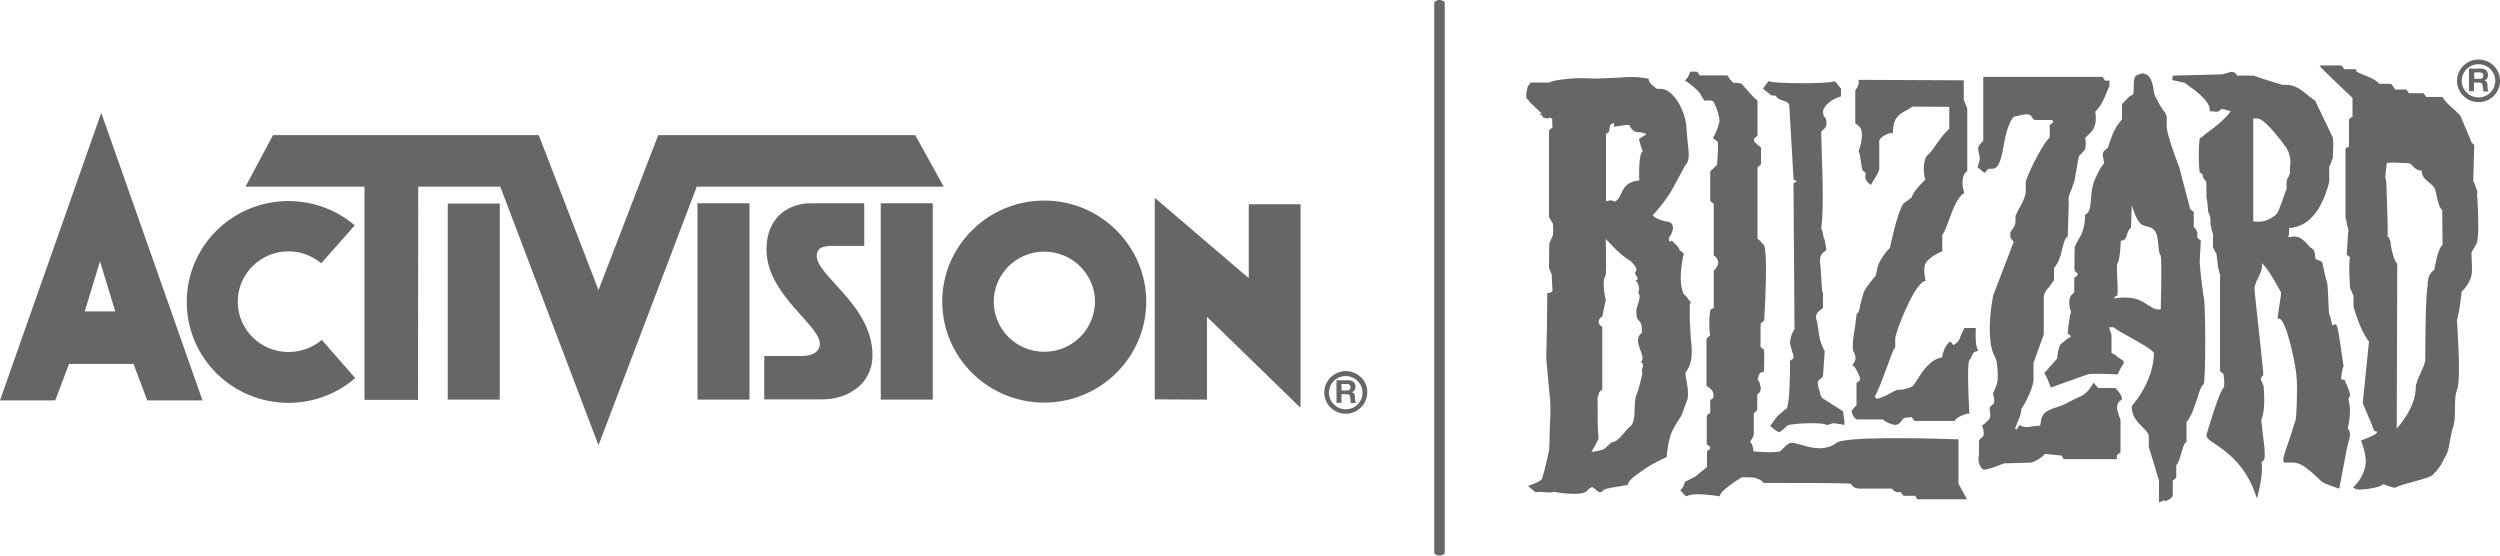 <svg width="135" height="30" viewBox="0 0 135 30" fill="none" xmlns="http://www.w3.org/2000/svg">
<g clip-path="url(#clip0_962_9261)">
<path d="M72.671 20.04C72.036 20.04 71.51 20.562 71.51 21.191C71.51 21.821 72.022 22.343 72.671 22.343C73.305 22.343 73.832 21.821 73.832 21.191C73.845 20.562 73.319 20.04 72.671 20.04ZM72.671 22.102C72.171 22.102 71.766 21.7 71.766 21.205C71.766 20.709 72.171 20.308 72.671 20.308C73.17 20.308 73.575 20.709 73.575 21.205C73.575 21.7 73.183 22.102 72.671 22.102ZM24.178 21.58H26.986V10.991H24.178V21.58ZM67.433 15.02L62.356 10.683V21.566L65.178 21.58V17.108L70.227 22.021V11.031H67.433V15.02ZM15.579 19.009C14.067 19.009 12.838 17.791 12.838 16.292C12.838 14.793 14.067 13.574 15.579 13.574C16.254 13.574 16.861 13.815 17.348 14.217L19.157 12.169C18.198 11.352 16.942 10.857 15.579 10.857C12.541 10.857 10.085 13.293 10.085 16.305C10.085 19.317 12.541 21.754 15.579 21.754C16.956 21.754 18.225 21.245 19.183 20.415L17.375 18.353C16.889 18.768 16.267 19.009 15.579 19.009ZM49.423 7.296H35.545L32.319 15.663L29.093 7.296H14.742L13.257 10.08H19.683V21.593H22.572L22.585 10.08H27.014L32.319 24.043L37.624 10.08H50.962L49.423 7.296ZM44.212 13.481C44.361 13.28 44.874 13.28 44.874 13.28H46.669V10.977H43.754C42.795 10.977 41.391 11.553 41.391 13.481C41.391 16.024 44.563 17.698 44.253 18.715C44.105 19.21 43.511 19.224 43.2 19.224H41.27V21.566H44.415C45.765 21.566 47.115 20.75 47.115 19.183C47.115 16.212 43.429 14.592 44.212 13.481ZM37.665 21.58H40.473V10.977H37.665V21.58ZM47.56 21.58H50.368V10.977H47.56V21.58ZM73.008 21.178C73.143 21.125 73.197 21.017 73.197 20.87C73.197 20.683 73.062 20.535 72.832 20.535H72.171V21.754H72.441V21.285H72.711C72.846 21.285 72.9 21.339 72.913 21.473C72.927 21.566 72.927 21.687 72.954 21.767H73.224C73.17 21.7 73.183 21.553 73.17 21.486C73.17 21.339 73.143 21.218 73.008 21.178ZM72.738 21.084H72.441V20.736H72.738C72.859 20.736 72.927 20.79 72.927 20.91C72.927 21.044 72.859 21.084 72.738 21.084ZM0 21.62H2.983L3.726 19.652H7.209L7.952 21.62H10.935L5.468 6.091L0 21.62ZM4.577 16.814L5.4 14.11L6.223 16.814H4.577ZM56.389 10.83C53.352 10.83 50.882 13.28 50.882 16.278C50.882 19.291 53.339 21.74 56.389 21.74C59.427 21.74 61.898 19.291 61.898 16.278C61.884 13.28 59.427 10.83 56.389 10.83ZM56.389 18.996C54.877 18.996 53.663 17.778 53.663 16.292C53.663 14.793 54.891 13.588 56.389 13.588C57.901 13.588 59.13 14.806 59.13 16.292C59.117 17.791 57.901 18.996 56.389 18.996ZM77.733 0C77.571 0 77.45 0.08 77.45 0.174V29.826C77.45 29.92 77.571 30 77.733 30C77.882 30 78.016 29.92 78.016 29.826V0.174C78.016 0.08 77.895 0 77.733 0ZM106.691 17.831V17.711H106.07L106.056 17.751L105.867 18.153C105.827 18.327 105.746 18.487 105.476 18.634L105.327 18.434L105.219 18.514C105.017 18.701 104.895 19.103 104.868 19.304C104.261 19.384 103.829 20.027 103.545 20.482C103.437 20.643 103.316 20.843 103.262 20.87C102.897 21.044 102.681 21.044 102.546 21.044L102.384 21.071L101.804 21.379L101.466 21.513L101.331 21.526H101.318L101.237 21.419C101.385 21.178 101.615 20.589 101.912 19.772C102.06 19.357 102.236 18.889 102.29 18.822L102.317 18.795L102.344 18.755V18.26C102.357 17.965 103.302 15.448 103.896 15.194L103.991 15.154L103.964 15.06C103.95 14.98 103.91 14.779 103.91 14.592C103.91 14.471 103.923 14.364 103.95 14.284C104.072 13.963 104.612 13.681 104.814 13.601L104.882 13.574V12.677C105.003 12.53 105.111 12.249 105.246 11.874C105.435 11.352 105.678 10.696 106.002 10.469L106.07 10.415L106.043 10.335C106.043 10.335 105.975 10.107 105.975 9.853C105.975 9.639 106.016 9.411 106.191 9.264L106.232 9.224V5.85L106.11 5.556L106.043 5.395V4.337L100.359 4.311L100.373 4.444C100.386 4.565 100.278 4.752 100.211 4.846L100.184 4.873V6.653L100.4 6.827C100.683 7.108 100.481 7.871 100.373 8.139L100.359 8.166L100.413 8.273L100.44 8.394L100.454 8.514L100.562 9.183L100.602 9.21C100.751 9.317 100.751 9.357 100.737 9.438C100.71 9.572 100.71 9.705 100.913 9.893L101.021 9.987L101.102 9.853C101.385 9.398 101.48 9.237 101.48 9.103V7.617C101.48 7.416 101.952 7.189 102.101 7.189H102.222V7.068C102.222 6.319 102.654 6.104 103.005 5.93C103.005 5.93 103.194 5.81 103.275 5.756C103.329 5.756 105.057 5.77 105.26 5.77V6.948C104.949 7.242 104.733 7.537 104.544 7.818C104.369 8.072 104.207 8.3 104.018 8.447C103.91 8.661 103.883 8.902 103.883 9.116C103.883 9.411 103.937 9.612 103.964 9.705C103.397 10.241 103.262 10.536 103.235 10.656C103.167 10.71 102.776 11.004 102.776 11.004C102.438 11.513 102.074 13.307 102.06 13.373C101.439 14.016 101.358 14.498 101.318 14.766L101.291 14.886C101.291 14.886 100.845 15.382 100.643 15.77L100.454 16.453C100.427 16.667 100.386 16.854 100.305 16.921L100.265 16.948L100.251 17.015L100.17 17.671C100.116 17.992 100.049 18.34 100.049 18.661C100.049 18.768 100.049 18.862 100.076 18.969C100.103 19.009 100.197 19.157 100.197 19.331C100.197 19.424 100.17 19.518 100.089 19.625L100.022 19.719L100.116 19.786C100.197 19.839 100.413 20.308 100.44 20.402V20.535L100.305 20.643L100.251 20.683V20.75V21.887C100.116 22.008 99.981 22.155 99.981 22.236L100.076 22.463L100.224 22.637L100.292 22.651H101.682C101.885 22.851 102.249 22.932 102.303 22.945C102.533 22.945 102.614 22.825 102.681 22.731C102.749 22.624 102.803 22.544 103.019 22.544L103.194 22.53L103.221 22.517L103.356 22.704L103.437 22.731H105.543L105.584 22.677C105.692 22.517 106.137 22.343 106.218 22.343H106.34V22.222C106.272 21.017 106.245 19.665 106.326 19.505L106.488 19.21C106.529 19.09 106.556 19.023 106.691 18.983L106.826 18.942L106.772 18.822C106.677 18.634 106.677 18.032 106.691 17.831ZM114.588 21.566C114.588 21.379 114.48 21.258 114.399 21.151L114.251 20.964L114.183 20.951H113.306C113.252 20.897 113.049 20.669 113.049 20.669L112.968 20.803C112.671 21.285 112.442 21.379 112.131 21.499L111.429 21.861L111.132 21.968C110.876 22.048 110.565 22.142 110.39 22.329C110.241 22.49 110.214 22.677 110.201 22.811C110.174 22.959 110.174 22.985 110.133 22.985L109.742 23.025C109.526 23.066 109.35 23.092 109.148 22.999L109.053 22.959L108.972 23.079L108.891 23.2L108.81 23.146C108.837 23.066 108.972 22.731 108.972 22.731C109.026 22.624 109.148 22.329 109.148 22.128V22.088C109.296 21.887 109.728 21.125 109.809 20.562V19.598L110.363 18.059V15.984C110.43 15.73 110.538 15.609 110.66 15.489L110.916 15.127V14.471C111.173 14.19 111.281 13.789 111.362 13.427C111.429 13.159 111.497 12.892 111.605 12.811L111.659 12.771L111.713 10.95C111.699 10.897 111.699 10.83 111.699 10.79C111.699 10.602 111.767 10.442 111.848 10.254L112.023 9.759L112.226 8.608C112.239 8.42 112.293 8.38 112.374 8.327L112.59 8.072C112.617 7.979 112.631 7.871 112.631 7.764C112.631 7.617 112.617 7.51 112.604 7.443L112.712 7.336C112.968 7.095 113.063 7.015 113.144 6.68C113.171 6.586 113.171 6.479 113.171 6.372C113.171 6.212 113.157 6.091 113.144 6.037C113.481 5.689 113.63 5.315 113.738 5.033L113.9 4.672L113.913 4.618V4.351H113.684H113.67L113.535 4.15H113.468H108.743H107.217H107.096V4.27V7.604C106.92 7.764 106.812 7.925 106.812 8.046L106.866 8.313C106.893 8.394 106.907 8.461 106.907 8.554C106.907 8.648 106.88 8.768 106.812 8.942L106.785 9.023L107.15 9.331L107.258 9.25C107.352 9.103 107.406 9.103 107.501 9.116C107.838 9.13 108.014 8.956 108.203 7.831C108.392 6.707 108.689 6.305 108.783 6.292L108.986 6.252C109.188 6.198 109.526 6.104 109.674 6.252L109.809 6.439L109.89 6.479H110.808L110.862 6.533L110.876 6.546V6.56C110.876 6.586 110.862 6.627 110.741 6.707L110.687 6.747V6.814V7.416C110.16 7.938 109.391 9.665 109.391 9.839V10.375C109.35 10.71 109.148 11.058 108.999 11.312L108.837 11.66V11.834V11.968C108.837 12.236 108.594 12.477 108.594 12.477L108.567 12.503L108.554 12.651L108.567 12.851L108.702 13.012L108.743 13.052L107.636 15.944C107.622 16.011 107.447 16.854 107.447 17.751C107.447 18.22 107.487 18.701 107.636 19.09L107.73 19.277L107.811 19.491C107.811 19.505 107.879 19.88 107.879 20.268C107.879 20.455 107.865 20.643 107.811 20.803L107.69 21.084L107.622 21.285C107.663 21.392 107.69 21.54 107.69 21.647C107.69 21.713 107.676 21.767 107.649 21.807L107.474 21.954L107.433 22.062C107.447 22.128 107.474 22.276 107.474 22.41C107.474 22.49 107.46 22.57 107.433 22.624L107.19 22.865L107.028 22.972L107.055 23.052C107.082 23.133 107.123 23.28 107.123 23.4C107.123 23.467 107.109 23.547 107.082 23.574L106.92 23.708L106.866 23.802V24.498L106.853 24.605C106.839 24.659 106.839 24.739 106.839 24.806C106.839 24.953 106.88 25.141 107.042 25.315L107.082 25.355H107.136C107.393 25.355 107.69 25.221 107.933 25.127L108.23 25.02L108.756 25.007L109.701 24.98C109.985 24.886 110.255 24.699 110.43 24.511C110.525 24.525 111.362 24.605 111.362 24.605L111.348 24.619L111.402 24.739L111.443 24.793H111.51H114.305L114.318 24.565L114.453 24.471L114.507 24.431V24.364V22.677L114.426 22.45L114.318 22.075C114.318 21.834 114.386 21.754 114.426 21.687L114.588 21.566ZM95.513 5.033C95.594 5.141 95.674 5.167 95.891 5.167C95.958 5.301 96.106 5.382 96.242 5.422C96.444 5.475 96.579 5.529 96.62 5.676L96.849 9.625V9.692L97.025 9.786C96.971 9.826 96.835 9.92 96.835 9.92L96.849 9.973L96.903 17.791C96.741 17.992 96.66 18.34 96.66 18.554L96.781 18.996L96.835 19.157L96.849 19.344L96.66 19.491V19.558C96.66 19.558 96.66 19.612 96.66 19.706C96.66 20.161 96.647 21.606 96.498 22.048L96.43 22.088L95.972 22.477L95.594 22.999L95.688 23.079L95.823 23.2L95.985 23.293C96.066 23.4 96.201 23.293 96.525 22.972C96.822 22.851 98.428 22.798 98.604 22.932L98.658 22.959L98.725 22.932L98.996 22.851C99.063 22.865 99.13 22.865 99.13 22.865L99.603 22.945V22.785L99.522 22.209L98.644 21.647C98.347 21.473 98.334 21.473 98.253 21.111L98.213 20.977C98.159 20.763 98.118 20.643 98.226 20.522L98.388 20.388L98.442 20.308L98.537 18.942L98.496 18.902C98.442 18.822 98.253 18.313 98.253 18.22L98.132 17.416C98.091 17.296 98.064 17.189 98.064 17.108C98.064 17.001 98.105 16.921 98.213 16.814L98.428 16.64L98.442 16.586V15.81L98.401 15.743L98.374 15.435L98.361 15.207L98.32 14.592V14.552C98.32 14.485 98.307 14.377 98.307 14.377C98.293 14.297 98.28 14.19 98.28 14.096C98.28 13.949 98.307 13.789 98.401 13.681L98.618 13.507V13.427L98.523 12.918L98.483 12.851L98.442 12.637C98.428 12.517 98.388 12.41 98.347 12.343C98.401 11.941 98.428 11.339 98.428 10.669C98.428 9.853 98.401 8.956 98.374 8.26L98.347 7.149C98.347 7.095 98.361 7.082 98.428 7.028C98.51 6.961 98.631 6.881 98.631 6.653C98.631 6.439 98.591 6.345 98.483 6.292L98.442 6.064C98.442 5.716 98.915 5.355 99.333 5.234L99.414 5.207V4.779L99.306 4.659L99.103 4.391L99.009 4.404C98.685 4.525 95.999 4.525 95.58 4.404L95.499 4.378L95.445 4.458L95.202 4.779L95.283 4.859L95.513 5.033ZM118.787 14.15V14.083L118.841 13.052V12.985L118.787 12.945C118.665 12.865 118.652 12.825 118.652 12.784V12.731L118.665 12.61C118.665 12.517 118.611 12.396 118.463 12.249V11.446L118.274 11.299L117.68 9.036C117.491 8.554 117.005 7.242 117.005 6.841V6.292L116.897 6.051C116.802 5.944 116.64 5.743 116.343 5.114L116.303 4.926C116.262 4.592 116.168 3.963 115.668 3.963L115.358 4.07C115.236 4.19 115.223 4.378 115.223 4.578V4.766C115.223 5.047 115.196 5.141 115.074 5.154C115.02 5.167 114.75 5.448 114.75 5.448L114.602 5.609L114.588 5.676V6.439C114.534 6.519 114.305 6.814 114.305 6.814L114.224 6.961C114.021 7.323 113.859 7.871 113.819 7.992L113.778 8.019L113.63 8.139C113.562 8.22 113.549 8.3 113.549 8.38C113.549 8.447 113.562 8.514 113.589 8.581L113.616 8.835C113.441 9.009 113.319 9.264 113.198 9.531L113.117 9.705C112.968 10.027 112.941 10.402 112.914 10.723C112.887 11.111 112.86 11.446 112.644 11.566L112.59 11.606V11.673C112.59 12.249 112.388 12.677 112.388 12.677L112.253 12.905L112.037 13.32L112.023 13.802V14.297C111.983 14.592 112.064 14.699 112.185 14.752H112.199V14.766C112.199 14.859 112.185 14.886 112.064 14.966L112.01 15.007V15.796L111.996 15.81L111.861 15.93C111.767 16.038 111.74 16.185 111.74 16.345C111.74 16.573 111.807 16.774 111.834 16.854C111.794 16.961 111.74 17.202 111.659 17.938L111.645 18.005L111.726 18.059L111.834 18.153C111.834 18.179 111.726 18.246 111.645 18.287L111.267 18.594C111.119 18.849 111.092 19.25 111.092 19.357C111.024 19.438 110.39 20.147 110.39 20.147L110.444 20.228L110.565 20.468L110.754 20.937L110.862 20.884L112.739 20.214C112.928 20.161 113.765 20.187 114.264 20.214H114.345L114.399 20.107L114.575 19.786C114.629 19.706 114.683 19.639 114.683 19.572L114.669 19.518L114.656 19.478L114.548 19.411L114.318 19.25C114.237 19.17 114.129 19.103 114.021 19.063V18.099C114.021 18.072 113.94 17.831 113.886 17.671H114.143C114.264 17.791 114.521 17.938 114.966 18.179C115.398 18.42 116.316 18.916 116.316 19.09C116.262 20.683 115.155 21.874 115.142 21.887L115.115 21.928V21.981C115.115 22.49 115.439 22.811 115.695 23.066C115.884 23.253 116.033 23.4 116.033 23.574V24.123L116.586 25.944V27.135L116.856 27.015L116.937 27.068L117.153 26.961L117.315 26.814L117.329 26.747V25.957L117.504 25.81L117.518 25.743V25.127C117.653 24.966 117.72 24.726 117.788 24.471C117.855 24.244 117.923 23.976 118.017 23.909L118.071 23.869V22.798C118.314 22.517 118.49 22.021 118.638 21.553C118.733 21.245 118.854 20.857 118.949 20.79L118.989 20.763L119.003 20.723C119.057 20.495 119.084 19.478 119.084 18.46C119.084 17.483 119.057 16.506 119.03 16.225C118.976 15.97 118.787 14.511 118.787 14.15ZM116.681 16.707C116.613 16.707 116.532 16.707 116.451 16.707C116.046 16.586 115.763 16.225 115.25 16.118C114.831 16.024 114.399 16.078 114.143 16.118C114.143 16.118 114.143 16.024 114.332 15.97C114.413 15.663 114.264 14.632 114.332 14.23C114.494 14.056 114.521 12.999 114.521 12.999C114.953 12.972 114.764 12.517 115.074 12.303L115.115 11.071C115.115 11.071 115.304 11.767 115.56 12.048C115.776 12.276 116.06 12.169 116.316 12.41C116.627 12.691 116.492 13.655 116.681 13.802C116.748 14.177 116.681 16.707 116.681 16.707ZM105.759 23.722H105.638C103.775 23.655 99.427 23.561 99.144 23.936C98.51 24.378 97.781 24.177 97.254 24.016C96.998 23.949 96.808 23.896 96.66 23.922L96.498 24.016C96.498 24.016 96.201 24.297 96.12 24.378C95.688 24.444 95.404 24.418 95.108 24.404C95.108 24.404 94.824 24.391 94.689 24.378C94.662 24.07 94.594 23.936 94.513 23.869L94.527 23.829L94.662 23.588L94.675 23.561L94.703 23.494V22.316L94.878 22.169L94.891 22.102V21.312L94.945 21.258C95.067 21.151 95.081 21.111 95.081 20.91L94.999 20.616L94.905 20.495C94.918 20.442 94.945 20.375 94.945 20.375C94.999 20.174 95.026 20.12 95.162 20.094L95.256 20.08V19.987C95.256 19.933 95.269 19.585 95.269 19.304C95.269 19.143 95.269 18.996 95.256 18.916L95.243 18.875L95.067 18.728C95.067 18.728 95.067 17.564 95.081 17.456L95.256 17.323L95.269 17.269C95.283 17.041 95.364 15.649 95.364 14.565C95.364 13.936 95.337 13.414 95.256 13.24L95.026 12.985L94.905 12.892V9.036L95.081 8.889L95.094 8.822V7.965L95.04 7.925C94.73 7.697 94.716 7.59 94.716 7.59C94.716 7.483 94.73 7.456 94.851 7.376L94.905 7.336V5.422L94.851 5.382C94.648 5.234 94.203 4.699 94.041 4.511L93.784 4.471C93.677 4.498 93.555 4.525 93.312 4.123L93.272 4.07H91.787C91.746 4.016 91.651 3.882 91.651 3.882L91.584 3.869H91.273L91.233 3.963L91.152 4.163L90.99 4.351L91.098 4.418C91.787 4.913 91.868 5.141 91.908 5.248L92.07 5.462L92.124 5.422C92.502 5.408 92.529 5.489 92.529 5.489C92.543 5.502 92.799 5.997 92.853 6.493V6.506C92.853 6.68 92.637 7.242 92.556 7.349L92.489 7.443L92.758 7.657C92.772 7.711 92.772 7.805 92.772 7.912C92.772 8.22 92.745 8.675 92.718 8.902L92.61 9.009L92.367 9.237L92.353 9.304V10.857L92.543 11.004V13.789L92.597 13.829C92.65 13.855 92.772 14.016 92.785 14.15V14.177C92.785 14.337 92.637 14.538 92.597 14.565L92.543 14.605V14.672V16.653C92.543 16.6 92.407 16.707 92.407 16.707L92.367 16.734L92.353 16.787C92.353 16.8 92.299 17.082 92.299 17.47C92.299 17.657 92.313 17.885 92.34 18.112L92.326 18.139L92.178 18.26L92.151 18.327V20.83L92.205 20.87C92.367 20.991 92.529 21.111 92.529 21.325V21.473L92.394 21.58L92.353 21.62V21.687V22.329C92.353 22.276 92.219 22.383 92.219 22.383L92.178 22.423L92.165 22.49V23.989L92.219 24.029C92.313 24.096 92.353 24.123 92.353 24.177C92.353 24.23 92.299 24.284 92.246 24.311L92.192 24.351L92.178 24.431V25.221C92.111 25.274 91.746 25.569 91.746 25.569L91.53 25.743L91.031 25.997L90.99 26.024L90.963 26.091L90.882 26.305L90.734 26.479L90.828 26.573L91.044 26.8L91.138 26.774C91.382 26.627 92.259 26.707 92.772 26.787L92.867 26.8L92.894 26.707C92.975 26.493 93.636 26.024 94.055 25.77L94.689 25.783C94.757 25.797 95.121 25.904 95.189 26.024L95.229 26.078H95.296C96.754 26.078 99.522 26.078 99.941 26.118L99.954 26.131C100.022 26.252 100.116 26.359 100.386 26.386H102.155C102.317 26.573 102.438 26.6 102.56 26.573C102.614 26.56 102.641 26.56 102.749 26.72L102.789 26.774H103.451L103.437 26.787L103.491 26.908L103.532 26.961H103.599H106.218L105.759 26.118V23.722ZM133.839 3.213C133.205 3.213 132.678 3.735 132.678 4.364C132.678 4.993 133.191 5.515 133.839 5.515C134.487 5.515 135 5.007 135 4.364C135 3.722 134.487 3.213 133.839 3.213ZM133.839 5.261C133.34 5.261 132.934 4.859 132.934 4.364C132.934 3.869 133.34 3.467 133.839 3.467C134.339 3.467 134.744 3.869 134.744 4.364C134.744 4.859 134.339 5.261 133.839 5.261ZM133.799 10.388L133.772 10.335L133.677 10.053L133.515 9.665L133.556 9.759L133.609 7.818L133.556 7.778C133.461 7.711 133.448 7.671 133.367 7.443L132.854 6.238L132.543 5.93C132.341 5.756 132.084 5.542 131.922 5.288L131.882 5.234H131.018C130.977 5.181 130.883 5.047 130.883 5.047L130.815 5.033H130.086C130.046 4.98 129.951 4.846 129.951 4.846L129.884 4.833H129.344L129.303 4.779L129.128 4.538L129.06 4.525H128.493C128.277 4.297 127.939 4.163 127.669 4.056C127.494 3.989 127.251 3.896 127.238 3.829L127.224 3.735H126.589C126.549 3.681 126.454 3.548 126.454 3.548L126.387 3.534H125.253L125.402 3.722C125.456 3.788 126.63 4.9 127.035 5.288V6.332C127.035 6.278 126.9 6.386 126.9 6.386L126.859 6.426L126.846 6.493V7.925L126.711 7.979L126.671 8.019L126.657 8.086V11.767L126.684 11.834L126.738 12.129L126.846 12.517L126.806 12.423L126.724 13.748L126.9 13.896C126.873 14.016 126.859 14.19 126.859 14.404C126.859 14.819 126.887 15.328 126.9 15.542L127.022 15.823L127.089 15.97V16.519C127.089 16.64 127.508 17.979 127.926 18.434C127.913 18.514 127.589 21.767 127.589 21.767C127.602 21.821 127.967 22.664 127.967 22.664L128.183 23.2C128.223 23.307 128.318 23.307 128.358 23.307V23.347C128.345 23.414 128.129 23.547 127.697 23.708L127.494 23.788L127.534 23.896C127.534 23.896 127.751 24.471 127.751 24.886V24.98C127.71 25.435 127.494 25.89 127.17 26.212L127.062 26.319L127.197 26.399C127.359 26.493 128.25 26.372 128.561 26.238C128.588 26.225 128.655 26.185 128.696 26.131L128.898 26.225L129.303 26.345C129.533 26.225 129.938 26.118 130.329 26.011C131.018 25.823 131.396 25.716 131.463 25.529L131.571 25.435L131.814 25.1L132.124 24.511L132.206 24.284L132.408 23.24C132.57 22.851 132.57 22.436 132.57 22.035C132.57 21.66 132.57 21.299 132.705 20.977C132.894 20.294 132.678 17.416 132.678 17.296L132.638 17.39L132.705 17.189L132.813 16.667L132.934 15.73C132.975 15.716 133.191 15.515 133.367 15.141C133.461 14.966 133.488 14.739 133.488 14.511C133.488 14.377 133.474 14.244 133.474 14.11L133.461 13.628C133.502 13.547 133.596 13.4 133.596 13.4L133.704 13.2L133.744 13.146C133.798 12.985 133.826 12.624 133.826 12.195C133.826 11.459 133.772 10.562 133.758 10.415L133.799 10.388ZM131.895 13.24C131.639 13.373 131.449 14.578 131.449 14.578C131.449 14.578 131.058 14.766 131.099 15.422C130.964 15.743 130.964 19.465 130.964 19.465C130.883 19.906 130.653 20.134 130.451 20.83C130.505 21.954 129.492 23.066 129.424 23.146L129.452 14.23C129.276 14.136 129.087 13.293 129.087 13.039C129.087 13.039 128.993 12.811 128.939 12.717C128.939 12.798 128.925 12.825 128.925 12.811C128.898 12.664 128.912 12.664 128.939 12.717C128.952 12.195 128.858 9.799 128.858 9.799L128.804 9.558L128.884 8.795C129.397 8.755 129.559 8.809 130.032 8.809C130.302 8.809 130.315 9.21 130.774 9.21C130.774 9.705 131.22 9.799 131.463 10.147C131.544 10.268 131.652 11.218 131.882 11.339L131.895 13.24ZM134.163 4.351C134.298 4.297 134.352 4.19 134.352 4.043C134.352 3.855 134.217 3.708 133.988 3.708H133.326V4.926H133.596V4.458H133.866C134.001 4.458 134.055 4.511 134.069 4.645C134.082 4.739 134.082 4.859 134.109 4.94H134.379C134.325 4.873 134.339 4.726 134.325 4.659C134.339 4.511 134.298 4.378 134.163 4.351ZM133.907 4.257H133.609V3.909H133.907C134.028 3.909 134.096 3.963 134.096 4.083C134.096 4.203 134.028 4.257 133.907 4.257ZM91.125 21.566C91.138 21.473 91.152 21.366 91.152 21.272C91.152 21.031 91.112 20.776 91.071 20.576C91.044 20.442 91.017 20.281 91.017 20.174L91.031 20.094C91.287 19.772 91.355 19.384 91.355 18.983C91.355 18.742 91.328 18.487 91.3 18.22L91.246 17.269V16.466C91.273 16.399 91.3 16.332 91.3 16.332L91.085 16.038L90.909 15.864C90.801 15.623 90.76 15.315 90.76 15.007C90.76 14.377 90.909 13.775 90.909 13.762L90.922 13.681L90.693 13.507V13.494C90.693 13.44 90.653 13.347 90.356 13.066L90.275 12.985L90.18 13.066C90.139 13.025 90.112 12.945 90.112 12.892V12.865C90.166 12.784 90.342 12.53 90.342 12.303L90.315 12.155C90.288 12.088 90.221 11.995 90.058 11.968C89.573 11.914 89.275 11.687 89.249 11.62C89.37 11.526 90.045 10.71 90.315 10.201L91.004 8.929C91.152 8.795 91.192 8.594 91.192 8.353C91.192 8.166 91.165 7.965 91.138 7.738L91.071 6.921C91.071 6.359 90.693 5.341 90.099 4.94C89.843 4.766 89.586 4.793 89.492 4.806L89.397 4.739C89.262 4.645 89.087 4.525 89.032 4.324L89.019 4.244L88.938 4.23C88.249 4.123 87.912 4.15 87.453 4.19L86.211 4.244L85.239 4.217C85.225 4.217 83.984 4.27 83.659 4.458H82.66L82.499 4.672L82.418 5.02V5.207C82.418 5.288 82.431 5.328 82.499 5.368L82.62 5.529L83.241 6.118L83.254 6.145C83.187 6.145 83.12 6.145 83.12 6.145C83.12 6.145 83.214 6.212 83.295 6.265C83.308 6.345 83.335 6.372 83.471 6.372C83.525 6.399 83.579 6.426 83.632 6.372V6.359H83.74L83.822 6.439V6.452V6.64L83.835 6.881L83.713 6.975L83.673 7.015L83.646 7.095V11.7C83.659 11.767 83.862 12.088 83.862 12.088C83.876 12.316 83.876 12.664 83.849 12.731L83.659 13.146L83.646 14.471C83.659 14.525 83.794 14.819 83.794 14.819V14.833C83.794 14.966 83.835 15.703 83.835 15.716C83.835 15.689 83.794 15.81 83.659 15.81L83.552 15.823L83.538 17.43L83.498 19.331L83.632 20.83L83.659 21.165C83.754 21.821 83.727 22.249 83.7 22.825L83.659 24.27C83.525 24.953 83.308 25.797 83.241 25.904C83.16 25.984 82.863 26.118 82.701 26.171L82.512 26.238L82.809 26.493L82.917 26.586L83.025 26.56L83.349 26.573C83.606 26.6 83.794 26.613 83.916 26.56C84.55 26.667 85.59 26.787 85.752 26.439C85.874 26.332 85.954 26.305 85.995 26.305L86.157 26.426C86.225 26.493 86.292 26.573 86.4 26.573C86.481 26.573 86.549 26.533 86.616 26.439C86.697 26.386 87.305 26.278 87.817 26.198L87.885 26.185L87.912 26.118C87.993 25.904 88.263 25.716 88.56 25.502L88.749 25.368C89.168 25.06 89.924 24.712 89.937 24.712L90.004 24.685V24.619C90.004 24.605 90.072 23.829 90.261 23.373C90.409 22.999 90.787 22.463 90.787 22.463L91.125 21.566ZM88.681 20.094C88.709 20.241 88.398 21.352 88.331 21.406C88.209 21.995 88.358 22.744 88.047 23.012C87.79 23.186 87.426 23.869 87.034 23.882L86.616 24.257C86.359 24.351 85.941 24.404 85.941 24.404C85.941 24.404 86.427 23.534 86.332 23.655C86.319 23.896 86.278 22.945 86.278 22.945C86.278 20.308 86.225 21.914 86.332 21.272C86.346 21.151 86.441 21.111 86.522 21.031V17.644C86.4 17.59 86.319 17.483 86.332 17.349C86.346 17.229 86.4 17.149 86.522 17.095L86.71 16.198C86.71 16.198 86.454 15.181 86.71 14.859C86.751 14.391 86.71 12.905 86.71 12.905L87.291 13.507C87.291 13.507 87.696 13.896 88.034 14.083C88.034 14.083 88.519 14.498 88.317 14.685C88.182 14.779 88.641 15.114 88.317 15.127C88.317 15.127 88.641 15.475 88.452 15.823C88.695 15.957 88.358 16.56 88.358 16.8C88.358 17.577 88.668 17.028 88.668 17.965C88.047 18.407 88.992 19.264 88.6 19.545C88.871 19.692 88.587 19.947 88.681 20.094ZM88.519 7.497C88.466 7.523 88.709 8.179 88.709 8.179C88.466 8.313 88.519 9.518 88.519 9.746C87.426 9.826 87.669 10.736 87.183 10.883C87.156 10.897 87.061 10.736 86.724 10.883V7.229C87.021 7.068 86.832 7.068 86.967 6.72C87.034 6.693 87.142 6.64 87.142 6.64C87.169 6.707 87.169 6.774 87.142 6.841L87.844 6.747H87.98C88.263 7.336 88.479 7.015 88.911 7.242L88.519 7.497ZM126.63 20.535L126.549 20.509L126.414 20.468C126.428 20.428 126.481 19.92 126.522 19.839L126.549 19.799V19.746L126.495 19.384C126.32 18.126 126.238 17.671 126.184 17.59L126.131 17.497L125.969 17.577C125.928 17.55 125.888 17.349 125.874 17.269C125.861 17.162 125.847 17.082 125.793 17.028C125.753 16.934 125.739 16.453 125.726 16.131C125.699 15.502 125.685 15.221 125.618 15.127L125.537 14.793L125.483 14.525L125.429 14.311V14.284C125.429 14.136 125.334 14.096 125.037 13.989L125.024 13.855C125.01 13.695 124.997 13.454 124.754 13.36C124.254 12.744 123.998 12.731 123.687 12.798C123.687 12.798 123.606 12.798 123.539 12.798C123.579 12.744 123.606 12.717 123.606 12.624C123.606 12.597 123.606 12.41 123.606 12.316C124.632 12.249 125.361 11.432 125.779 9.826V9.009C125.82 8.929 125.861 8.835 125.861 8.835L125.928 8.635L125.969 8.568C125.969 8.474 125.996 8.126 125.996 7.831C125.996 7.631 125.982 7.456 125.955 7.39L125.01 5.422L124.929 5.382L124.686 5.194C124.416 4.967 124.052 4.645 123.633 4.592L123.296 4.578H123.228C122.607 4.391 121.865 4.15 121.784 4.11L121.757 4.096L121.716 4.083H120.812L120.771 4.029C120.69 3.909 120.636 3.882 120.474 3.882L119.988 4.016L117.329 4.083L117.302 4.324L117.977 4.471C118.031 4.511 118.098 4.565 118.098 4.565C118.422 4.793 119.3 5.408 119.327 5.904V6.011H119.381L119.745 6.037C119.799 6.024 119.961 5.89 119.961 5.89L119.975 5.877C120.042 5.89 120.299 5.957 120.461 6.011C120.083 6.506 119.597 6.867 119.232 7.135L118.773 7.497V7.537C118.746 7.764 118.733 8.072 118.733 8.394C118.733 8.715 118.746 9.036 118.773 9.25V9.29L118.949 9.438V9.478C118.949 9.572 119.003 9.665 119.138 9.813C119.138 9.893 119.151 10.71 119.151 10.71L119.178 10.776L119.219 11.124C119.232 11.419 119.246 11.513 119.3 11.566C119.367 11.7 119.367 11.928 119.367 12.048V12.129V12.142L119.394 12.209L119.435 12.436L119.543 12.784L119.502 12.691V13.373L119.543 13.44L119.61 13.574C119.61 13.574 119.651 13.655 119.691 13.722L119.786 14.485L119.813 14.552L119.84 14.699L119.921 14.966L119.88 14.886C119.88 15.904 119.88 17.483 119.88 18.608C119.88 19.384 119.88 19.946 119.88 19.987V20.04L120.069 20.201C120.096 20.402 120.11 20.562 120.11 20.683C120.11 20.803 120.096 20.884 120.083 20.924C119.84 21.138 119.259 23.092 119.151 23.481V23.494C119.151 23.668 119.313 23.775 119.597 23.962C120.15 24.337 121.176 25.02 121.743 26.546L121.878 26.921L121.973 26.533C122.108 25.944 122.148 25.569 122.148 25.315C122.148 25.154 122.135 25.047 122.121 24.966L122.135 24.953L122.27 24.819C122.283 24.752 122.297 24.645 122.297 24.538C122.297 24.23 122.243 23.829 122.189 23.427L122.108 22.677C122.229 22.41 122.27 22.008 122.27 21.606C122.27 21.339 122.256 21.071 122.229 20.83L122.121 20.576L122.081 20.495V20.482C122.081 20.402 122.148 20.321 122.162 20.308L122.202 20.281L122.216 20.228V20.214C122.216 20.053 122.135 19.317 122.013 18.179C121.905 17.162 121.743 15.783 121.743 15.529V15.502L121.851 15.181L121.919 15.06C122.094 14.699 122.148 14.525 122.148 14.351L122.135 14.217C122.418 14.431 122.823 15.154 123.039 15.542L123.174 15.783V15.823C123.174 15.944 123.12 16.292 123.08 16.533L122.985 17.189L123.093 17.215C123.498 17.309 124.011 19.96 124.011 20.321V20.335C124.025 20.415 124.038 20.643 124.038 20.924C124.038 21.566 124.011 22.49 123.957 22.704L123.606 23.788C123.404 24.364 123.296 24.659 123.296 24.819L123.309 24.9L123.336 24.98H123.593C124.079 24.966 124.308 24.966 125.334 25.971C125.483 26.118 126.077 26.305 126.198 26.345L126.319 26.386L126.724 24.257L126.819 23.842C126.981 23.454 126.859 23.24 126.792 23.146H126.779C126.873 22.718 126.9 22.41 126.9 22.182C126.9 21.954 126.873 21.807 126.846 21.7C126.833 21.647 126.819 21.606 126.819 21.566C126.819 21.513 126.833 21.473 126.887 21.406L126.9 21.379V21.339C126.9 21.151 126.711 20.736 126.644 20.629L126.63 20.535ZM123.512 9.625C123.512 9.625 123.444 9.946 123.485 10.161C123.363 10.442 123.12 11.312 122.931 11.553C122.837 11.673 122.513 11.887 122.189 11.954C121.986 11.995 121.676 11.954 121.676 11.954V6.399C121.757 6.399 121.824 6.399 121.905 6.399C122.351 6.399 123.471 7.992 123.471 7.992C123.782 8.527 123.66 8.983 123.66 8.983V9.384C123.606 9.398 123.579 9.652 123.512 9.625Z" fill="#666666"/>
</g>
<defs>
<clipPath id="clip0_962_9261">
<rect width="135" height="30" fill="white"/>
</clipPath>
</defs>
</svg>
